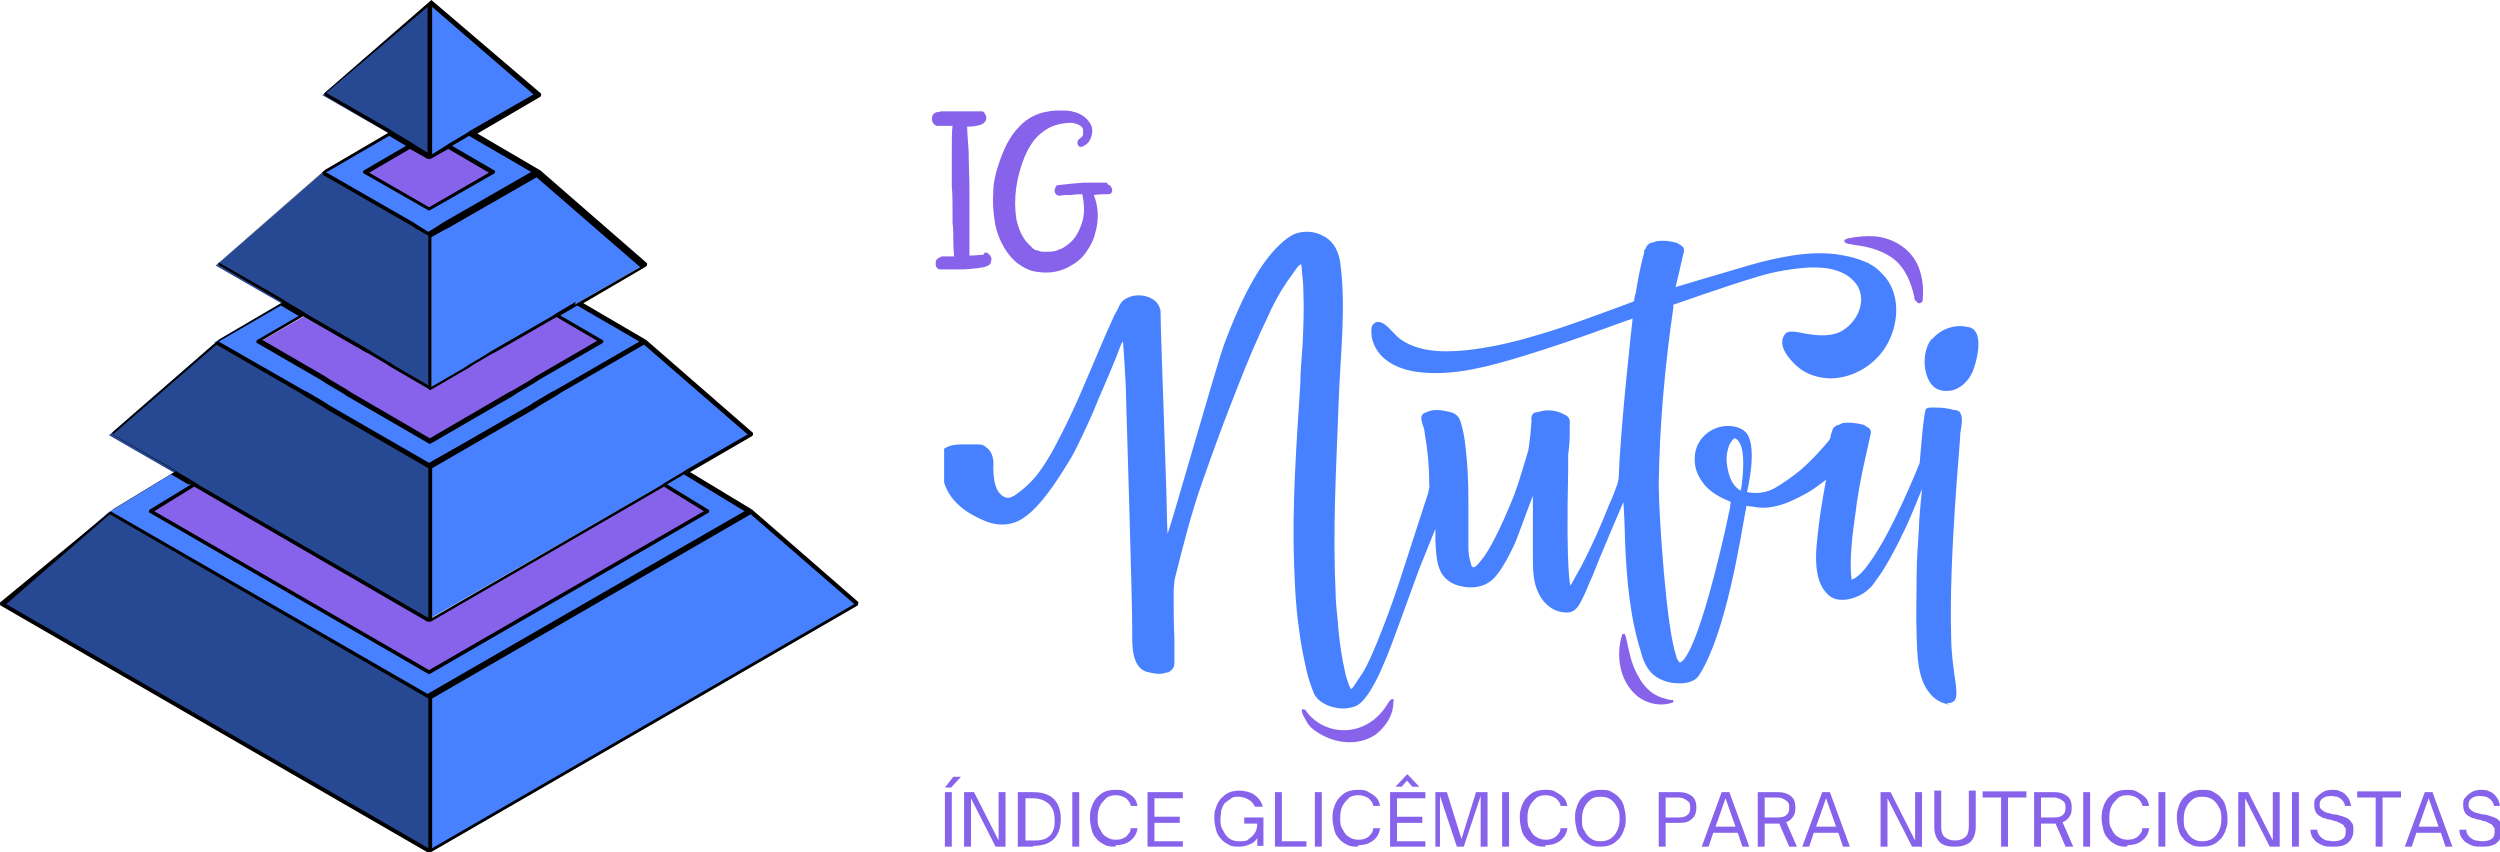 <?xml version="1.0" encoding="UTF-8"?>
<svg xmlns="http://www.w3.org/2000/svg" version="1.1" xmlns:xlink="http://www.w3.org/1999/xlink" viewBox="0 0 325.7 111">
  <defs>
    <style>
      .cls-1 {
        fill: none;
      }

      .cls-2 {
        clip-path: url(#clippath-1);
      }

      .cls-3 {
        fill: #8663ea;
      }

      .cls-4 {
        clip-path: url(#clippath-3);
      }

      .cls-5 {
        fill: #274994;
      }

      .cls-6 {
        fill: #4881ff;
      }

      .cls-7 {
        clip-path: url(#clippath-2);
      }

      .cls-8 {
        clip-path: url(#clippath);
      }
    </style>
    <clipPath id="clippath">
      <rect class="cls-1" x="123" y="30.2" width="135.4" height="62.7"/>
    </clipPath>
    <clipPath id="clippath-1">
      <rect class="cls-1" width="56.3" height="111"/>
    </clipPath>
    <clipPath id="clippath-2">
      <rect class="cls-1" x="55" width="57" height="111"/>
    </clipPath>
    <clipPath id="clippath-3">
      <rect class="cls-1" width="112" height="111"/>
    </clipPath>
  </defs>
  <!-- Generator: Adobe Illustrator 28.6.0, SVG Export Plug-In . SVG Version: 1.2.0 Build 709)  -->
  <g>
    <g id="Camada_1">
      <g>
        <g class="cls-8">
          <path class="cls-6" d="M251.7,44.2c1.1-1.3,2.9-2,4.6-1.6.4,0,.7.2.9.4,1.1,1.1.3,4.2-.2,5.4-.5,1.2-1.6,2.3-2.9,2.5-.8.1-1.3,0-1.9-.3-1.8-1.2-1.9-4.9-.5-6.5ZM254.1,91.8c-1.1-.1-2.1-.7-2.7-1.5-1.6-1.9-1.6-4.9-1.7-7.3-.1-2.7,0-5.4,0-8.2,0-2,.2-4,.3-6,0-1.3.4-5.1.4-5.1,0,0-1.7,4.3-2.5,5.8-.7,1.5-1.5,3-2.4,4.5-.4.7-.9,1.3-1.3,1.9s-.5.6-.8.9c-1.3,1.2-3.8,1.9-5.1.8-2.5-2.1-1.6-6.8-1.3-9.6.2-1.7.9-5.5.9-5.5,0,0-.4.3-.4.3-.8.6-1.6,1.2-2.4,1.6-1.3.7-2.5,1.3-4,1.6-.9.2-1.8.2-2.8,0-.2,0-.8-.1-.8-.1,0,0,0,.5-.1.7-.6,3.2-2.5,15.8-6,21.3-.4.7-1.2,1-2,1.1-1.3.1-2.5-.1-3.6-.8-1.1-.7-1.7-2-2-3.2-1.5-4.7-1.9-9.8-2.1-14.7,0-1.5-.2-4.9-.2-4.9,0,0-2.9,6.7-4.1,9.8-.4.8-.7,1.7-1.1,2.5s-.4.8-.7,1.3c-.4.5-.8.8-1.5.8-1.6,0-2.9-1-3.6-2.4-.8-1.5-.8-3.3-.8-5,0-1.9,0-3.8,0-5.8,0-.5,0-1,0-1.6v-.4s-1.3,3.4-1.8,4.8c-.4,1.2-1,2.4-1.6,3.5-.4.7-.8,1.4-1.3,2-1.2,1.6-3.1,1.9-5,1.4-.7-.2-1.4-.6-1.9-1.2-1-1.2-1-3.1-1.1-4.5,0-.5,0-1.7,0-1.7,0,0-1.5,3.7-2.1,5.2-.6,1.7-1.7,4.6-2.7,7.4-1.1,3-3.4,9.6-5.6,10.5-.8.3-1.7.4-2.6.2-1.1-.2-2.3-.8-2.8-1.8-.4-1-.8-2.1-1-3.1-.4-1.8-.8-3.7-1-5.6-.4-2.7-.5-5.3-.6-8-.3-7.9.3-15.8.8-23.7,0-1.7.2-3.4.3-5.1.1-2.3.2-4.6.1-6.9,0-.9-.1-1.9-.2-2.8,0-.2,0-.4-.1-.8-.1.1-.3.2-.4.3-.5.7-1,1.4-1.5,2.1-1,1.5-1.8,3-2.5,4.6-1.4,2.9-2.7,6-3.9,9.1-1.6,4-3.1,8.1-4.5,12.1-1.5,4.2-2.6,8.6-3.7,13,0,.4-.1.9-.1,1.4,0,2.1,0,4.2.1,6.3v3.1c0,.6-.4,1-.8,1.2-.1,0-.3,0-.5.1-.8.2-1.6,0-2.4-.2-2-.7-1.8-3.9-1.8-5.5,0-4.1-.7-26.8-.8-30.1,0-2.3-.4-7.2-.4-7.4-.2.2-.2.3-.3.5-.9,2.4-1.9,4.7-2.9,7-.9,2.3-2,4.6-3.1,6.8-.5,1-1.2,2-1.8,3-1.3,2-3.3,4.9-5.4,6-1.3.7-3,.7-4.4.1-2.7-1.1-6.5-3.3-5.6-8.9,0,0,0-.2,0-.3,0-.1.2-.3.3-.3.6-.4,1.4-.5,2.2-.5.7,0,1.5,0,2.2,0,.4,0,.7.1,1,.4.8.5,1,1.7.9,2.5,0,2.9.8,3.5,1.2,3.8.6.4.9.3,1.5,0,1.2-.8,2.3-1.8,3.2-3,1.5-2,2.6-4.3,3.7-6.5,2.1-4.3,3.8-8.8,5.8-13.2.2-.5.5-1.1.8-1.6.4-.9.6-1.3,1.8-1.7,1.5-.4,3.6.2,3.8,2,0,.1,0,.3,0,.4,0,2.2.8,23.3.8,25.2,0,1,.1,3.2.1,3.3.2,0,6.2-21.4,7.4-24.7,1.5-4,4-10,7.3-13,.5-.5,1.2-1,1.8-1.3,1.3-.5,2.7-.4,3.9.3,1.3.7,1.9,2,2.1,3.4.8,5.9,0,12.1-.2,18.1-.3,8.3-.8,16.5-.4,24.8,0,1.8.3,3.5.4,5.3.2,1.7.4,3.3.8,5,.1.6.3,1.2.5,1.7,0,.2.2.4.3.7.1-.1.2-.2.3-.3.4-.6.8-1.2,1.2-1.8.8-1.3,1.3-2.6,1.9-4,1.1-2.7,2.1-5.4,3-8.2l3.7-11.4c0-.3.2-.6.1-1,0-2.3-.2-4.5-.6-6.7,0-.5-.3-1.1-.4-1.6-.1-.5,0-.8.4-1,.2-.1.5-.2.8-.3.9-.2,1.7,0,2.6.2.7.2,1.1.6,1.3,1.3.3,1,.5,2,.6,3,.3,2.4.4,4.8.4,7.2s0,4.1,0,6.1c0,.7.1,1.4.3,2,.2,1.4,1.1,0,1.6-.6.6-.7,2.2-3.5,4.1-8.3.7-1.9,1.2-3.8,1.8-5.7.1-.4.5-3.8.4-4.1,0-.5.2-.8.6-.9,0,0,.1,0,.2,0,1.2-.4,2.4-.3,3.5.3.5.2.8.6.7,1.2,0,.5,0,1,0,1.5,0,.9-.1,1.7-.2,2.6,0,.6,0,1.3,0,1.9-.3,13.8.3,15.1.3,15.1,0,0,1-1.8,1.4-2.5,1.4-2.7,2.6-5.4,3.7-8.2.4-.8.7-1.7,1-2.5.1-.4.2-.7.2-1.1.2-6.4,1.8-20.5,1.8-20.5,0,0-2,.7-2.8,1-3.8,1.4-7.6,2.7-11.5,3.9-4.3,1.3-8.9,2.6-13.4,2.1-2.8-.3-5.7-1.6-6.3-4.6,0-.4-.1-.9,0-1.3.3-.8,1-.8,1.6-.4.9.6,1.4,1.5,2.3,2.1,2.7,1.8,6.4,1.6,9.5,1.2,2.9-.4,5.8-1.1,8.7-2,3.4-1,6.8-2.3,10.1-3.5.5-.2,1.1-.4,1.6-.6.1,0,.3-.1.4-.2,0-.4.1-.7.2-1,.3-1.8.6-3.5,1.1-5.3,0-.2,0-.4.2-.5.1-.4.4-.7.8-.8.3,0,.5-.2.8-.2.8-.1,1.6,0,2.3.2.2,0,.4.2.6.3.5.3.6.6.4,1.2-.1.5-1,4.3-1,4.3,0,0,6.7-2,9.8-2.9,1.7-.5,3.5-.9,5.3-1.2,1.9-.3,3.8-.4,5.7-.2,1.4.2,2.8.5,4.1,1.1.1,0,.3.1.4.2.8.4,1.5,1.1,2.1,1.8,2,2.6,1.6,6.4-.1,9.1-1.5,2.3-4.1,3.9-7,4-1.6,0-3.3-.5-4.5-1.6-1-.9-2.6-2.7-1.6-4.1.4-.7,1.7-.3,2.4-.2,1.5.3,3.3.5,4.7-.1,2.4-1.1,4-4.5,1.9-6.7-1.6-1.7-4.3-1.9-6.5-1.7-2.2.2-4.4.6-6.5,1.3-3.1.9-10.5,3.5-10.5,3.5,0,0,0,.3,0,.4-1.1,7.6-1.8,15.3-1.9,23,0,3.9,1,19,2.3,22.4,0,.3.2.5.4.8,0,0,1.6.7,5.1-13.6.5-2,1.2-5.1,1.5-6.6,0-.2,0-.4.1-.7-.3-.2-2.1-.7-3.4-2.2-.9-1.1-1.4-2.2-1.3-3.7.1-2.6,2.7-4.5,5.3-3.9.5.1,1.1.4,1.5.9,1.4,2,0,7.6,0,7.6,0,0,1.8.5,3.6-.5,1.2-.7,2.3-1.5,3.3-2.3,1.3-1.1,2.5-2.4,3.6-3.7.2-.2.3-.4.4-.7,0-.3.1-.5.2-.7,0-.4.3-.6.6-.8.3,0,.5-.2.8-.3.8-.1,1.7,0,2.5.2.3,0,.5.3.8.4.3.2.4.5.3.9-.2.9-.4,1.8-.6,2.7-.6,2.6-1.1,5.2-1.4,7.8-.3,2-.8,5.9-.5,8.1,0,0,0,.2,0,.3,0,0,.8,0,2.3-2.1,3.1-4.2,6.6-13.1,6.6-13.1,0,0,.5-6.5.8-7,.2-.3,1.2-.2,1.5-.2.7,0,1.4.1,2.1.3.3,0,.8.1.9.4.4.8.1,1.8,0,2.6,0,1.2-1.5,16-1.2,26.5,0,2.1.3,4.2.6,6.2h0c.1,1.3.4,2.6-1.3,2.5ZM226.1,57.1c-.1,0-.4.1-.5.4-.3.3-.4.7-.5,1.1-.2.7-.2,1.3-.1,2,.4,2.9,1.8,3.3,1.8,3.3,0,0,1-5.7-.6-6.7Z"/>
        </g>
        <path class="cls-3" d="M214.7,89.8c.8.8,1.9,1.2,3,1.4,0,0,.2,0,.3,0,0,0,0,.2,0,.3t0,0c-1.6.6-3.5.2-4.8-.9-2.2-1.9-2.7-5.2-1.9-7.8,0,0,0-.1.1-.2,0,0,.2,0,.3,0,0,0,0,.2.1.3.3,1.2.5,2.5.9,3.6.2.6.5,1.2.8,1.7.3.6.7,1.1,1.1,1.5ZM181.6,91.4c0-.1,0-.2-.1-.3-.2-.1-.4.1-.6.4-.7,1.2-1.6,2.2-2.9,2.9-1.3.7-2.8.9-4.2.6s-2.7-1.1-3.6-2.3c0-.1-.2-.3-.4-.3-.7-.1.5,1.7.6,1.9.5.7,1.3,1.2,2.1,1.6,1.8.9,4,1.1,5.8.3,1-.4,1.8-1.2,2.4-2.1.3-.4.5-.9.7-1.5,0-.2.2-.9.1-1.3ZM240.7,31.1c-.3,0-.6.3-.3.5.2.2.8.2,1.1.3,1.9.2,4,.8,5.4,2s2.1,3,2.5,4.8c0,.2,0,.4.3.6.1.2.4.3.6.1.2,0,.2-.3.2-.5.1-1.3,0-2.5-.4-3.7-.8-2.5-3.1-4.1-5.7-4.4-1.2-.1-2.5,0-3.8.3Z"/>
        <path class="cls-6" d="M97.8,66.7l-41.8,24.1-26-15-15.8-9.1,8.5-5.2,2.8,1.6-5.8,3.5,36.3,21,36.3-21-5.8-3.5,2.8-1.6,8.5,5.2ZM42.4,52.8l13.6,7.8,1.4-.8,12.2-7,2.8-1.6,11.5-6.6-8.7-5.1-2.8,1.6,5.9,3.4-8.7,5-2.8,1.6-10.9,6.3-10.9-6.3-2.8-1.6-8.7-5,5.9-3.4-2.8-1.6-8.7,5.1,11.5,6.6,2.8,1.6ZM54.1,29.4l1.9,1.1,1.9-1.1,2.8-1.6,9.3-5.4-8.7-5.1-2.8,1.6,5.9,3.4-8.4,4.8-8.4-4.8,5.9-3.4-2.8-1.6-8.7,5.1,10.3,5.9,1.8,1Z"/>
        <path class="cls-3" d="M92.3,66.6l-36.3,21-36.3-21,5.8-3.5,30.6,17.6,30.6-17.6,5.8,3.5ZM45.2,51.1l10.9,6.3,10.9-6.3,2.8-1.6,8.7-5-5.9-3.4-8.5,4.9-2.8,1.6-5.1,3-5.1-3-2.8-1.6-8.5-4.9-5.9,3.4,8.7,5,2.8,1.6ZM64.4,22.4l-5.9-3.4-2.5,1.4-2.5-1.4-5.9,3.4,8.4,4.8,8.4-4.8Z"/>
        <g class="cls-2">
          <path class="cls-5" d="M56,.3v20.1l-2.5-1.4-2.8-1.6-8.7-5L56,.3ZM30,75.8l-15.8-9.1L.3,78.8l55.7,32.2v-20.1l-26-15ZM54.1,29.4l-1.8-1-10.3-5.9-13.9,12.1,8.7,5,2.8,1.6,8.5,4.9,2.8,1.6,5.1,3v-20.1l-1.9-1.1ZM42.4,52.8l-2.8-1.6-11.5-6.6-13.9,12.1,8.5,4.9,2.8,1.6,30.6,17.6v-20.1l-13.6-7.8Z"/>
        </g>
        <g class="cls-7">
          <path class="cls-6" d="M111.8,78.8l-55.7,32.2v-20.1l41.8-24.1,13.9,12.1ZM89.3,61.5l8.5-4.9-13.9-12.1-11.5,6.6-2.8,1.6-12.2,7-1.4.8v20.1l30.6-17.6,2.8-1.6ZM63.9,46l8.5-4.9,2.8-1.6,8.7-5-13.9-12.1-9.3,5.4-2.8,1.6-1.9,1.1v20.1l5.1-3,2.8-1.6ZM61.3,17.4l8.7-5L56,.3v20.1l2.5-1.4,2.8-1.6Z"/>
        </g>
        <g class="cls-4">
          <path d="M111.9,78.5l-13.9-12.1s0,0,0,0,0,0,0,0l-8.1-4.9,8.1-4.7c0,0,.1-.1.1-.2,0,0,0-.2,0-.2l-13.9-12.1s0,0,0,0c0,0,0,0,0,0l-8.2-4.8,8.2-4.8c0,0,.1-.1.1-.2,0,0,0-.2,0-.2l-13.9-12.1s0,0,0,0c0,0,0,0,0,0l-8.2-4.8,8.2-4.8c0,0,.1-.1.1-.2,0,0,0-.2,0-.2L56.2,0s0,0,0,0c0,0,0,0,0,0,0,0,0,0,0,0,0,0,0,0,0,0s0,0,0,0c0,0,0,0,0,0s0,0,0,0,0,0,0,0l-13.9,12.1c0,0-.1.1,0,.2,0,0,0,.2.1.2l8.2,4.8-8.2,4.8s0,0,0,0c0,0,0,0,0,0l-13.9,12.1c0,0-.1.1,0,.2,0,0,0,.2.1.2l8.2,4.8-8.2,4.8s0,0,0,0c0,0,0,0,0,0l-13.9,12.1c0,0-.1.2,0,.2,0,0,0,.2.1.2l8.1,4.7-8.1,4.9s0,0,0,0c0,0,0,0,0,0L0,78.5c0,0-.1.1,0,.2,0,0,0,.2.1.2l55.7,32.2s0,0,.1,0,0,0,.1,0,0,0,0,0l55.7-32.2c0,0,.1-.1.1-.2,0,0,0-.2,0-.2ZM56.3,110.5v-19.5l41.5-24,13.5,11.7-55,31.8ZM42.6,22.4l8.1-4.7,2.2,1.3-5.5,3.2c0,0-.1.1-.1.2s0,.2.1.2l8.4,4.8s0,0,.1,0,0,0,.1,0l8.4-4.8c0,0,.1-.1.1-.2,0,0,0-.2-.1-.2l-5.5-3.2,2.2-1.3,8.1,4.7-11.5,6.6-.3.2-.3.2-1.3.8-1.3-.8-.3-.2-.3-.2-11.5-6.6ZM55.7.9v19l-1.6-1-.3-.2-.3-.2-2.2-1.3-.3-.2-.3-.2-8.2-4.7L55.7.9ZM55.9,20.7s0,0,.1,0,0,0,.1,0l2.3-1.3,5.3,3.1-7.8,4.5-7.8-4.5,5.3-3.1,2.3,1.3ZM61,17.2l-.3.2-2.2,1.3-.3.2-.3.2-1.6,1V.9l13.2,11.4-8.2,4.7-.3.2ZM55.9,50.8s0,0,.1,0,0,0,.1,0l5-2.9.3-.2.3-.2,2.2-1.3.6-.3,8-4.6,5.3,3.1-8.1,4.7-.3.2-.3.2-2.2,1.3-.6.3-10.3,6-10.3-6-.3-.2-.3-.2-2.2-1.3-.3-.2-.3-.2-8.1-4.7,5.3-3.1,8,4.6.6.3,2.2,1.3.3.2.3.2,5,2.9ZM75,39.3l-.3.2-2.2,1.3-.3.2-.3.2-8,4.6-.3.2-.3.2-2.2,1.3-.3.2-.3.2-4.3,2.5v-19.5l1.6-.9.6-.3,11.5-6.6,13.5,11.7-8.2,4.7-.3.2ZM42.1,22.8l11.5,6.6.3.2.3.2,1.6.9v19.5l-4.3-2.5-.3-.2-.3-.2-2.2-1.3-.3-.2-.3-.2-8-4.6-.3-.2-.3-.2-2.2-1.3-.3-.2-.3-.2-8.2-4.7,13.5-11.7ZM39,41.1l-5.5,3.2c0,0-.1.1-.1.2s0,.2.1.2l8.3,4.8.3.2.3.2,2.2,1.3.3.2.3.2,10.7,6.2s0,0,.1,0,0,0,.1,0l10.7-6.2.3-.2.3-.2,2.2-1.3.3-.2.3-.2,8.3-4.8c0,0,.1-.1.1-.2s0-.2-.1-.2l-5.5-3.2,2.2-1.3,8.1,4.7-10.9,6.3-.6.3-2.2,1.3-.3.2-.3.2-8,4.6-5.1,2.9-13-7.5-.3-.2-.3-.2-2.2-1.3-.6-.3-11-6.3,8.1-4.7,2.2,1.3ZM55.9,81s0,0,.1,0,0,0,.1,0l30.4-17.6,5.2,3.2-35.8,20.7-35.8-20.7,5.2-3.2,30.4,17.6ZM89.1,61.4l-.3.2-2.2,1.3-.3.2-.3.2-29.7,17.2v-19.5l13.3-7.7.3-.2.3-.2,2.2-1.3.3-.2.3-.2,10.9-6.3,13.5,11.7-8,4.6-.3.2ZM28.2,44.9h0l10.9,6.3.3.2.3.2,2.2,1.3.3.2.3.2,13.3,7.7v19.5l-29.7-17.2-.3-.2-.3-.2-2.2-1.3-.3-.2-.3-.2-8-4.6,13.5-11.7ZM24.9,63.1l-5.4,3.3c0,0-.1.1-.1.2,0,0,0,.2.1.2l36.3,21s0,0,.1,0,0,0,.1,0l36.3-21c0,0,.1-.1.1-.2s0-.2-.1-.2l-5.4-3.3,2.2-1.3,7.9,4.8-11.3,6.5-30,17.3-41.3-23.8,7.9-4.8,2.2,1.3ZM14.3,67l41.5,24v19.5L.8,78.7l13.5-11.7Z"/>
        </g>
        <path class="cls-3" d="M128.3,32.9c.3,0,.5.1.7.4s.2.5.1.8c0,.3-.3.5-.6.6-.5.2-1.5.3-3,.4-.2,0-.5,0-.9,0s-.6,0-.7,0-.1,0-.3,0c-.1,0-.2,0-.3,0,0,0-.1,0-.3,0s-.2,0-.3,0c0,0-.2,0-.3,0-.3-.1-.5-.3-.5-.7,0-.3,0-.6.4-.8,0,0,.2-.1.4-.2.2,0,.3,0,.3,0,0,0,.2,0,.4,0,.2,0,.3,0,.4,0,0,0,0,0,.1,0s0,0,.1,0c0,0,0,0,.1,0,0,0,0,0,.1,0,0,0,0,0,.1,0,0-.3-.1-.9-.1-1.9,0-1,0-1.8-.1-2.4,0-2.5,0-4-.1-4.7,0-1.4,0-3,0-4.8,0-1.5,0-2.6.1-3.2-.8,0-1.5,0-2,0-.2,0-.4-.2-.5-.3-.1-.2-.2-.4-.2-.6,0-.4.2-.8.7-.9.1,0,.3,0,.5-.1.2,0,.3,0,.4,0,.1,0,.3,0,.5,0,.2,0,.4,0,.4,0h.5c.3,0,.4,0,.4,0,0,0,.2,0,.3,0,1.3,0,2.2,0,2.8,0,.2,0,.3.1.4.3.1.2.2.3.2.5,0,.4-.2.7-.6.9-.5.2-1.1.3-1.9.3,0,.6.1,1.7.2,3.3,0,1.8.1,3.3.1,4.7v4.8c0,.7,0,1.4,0,2.2v.9c0,.1,0,.3,0,.5,0,.2,0,.3,0,.4.7,0,1.3-.1,1.8-.1Z"/>
        <path class="cls-3" d="M144.4,24.1c.3,0,.4.3.5.6,0,.3-.1.6-.5.6-.4,0-1.1,0-1.9.1.6,1.5.7,3.2.2,4.9-.2.9-.6,1.7-1.1,2.4-.5.8-1.2,1.4-1.9,1.8-1.4.9-3,1.2-4.7.9-.8-.1-1.6-.5-2.3-1-.7-.5-1.3-1.2-1.8-2-.6-1-1.1-2.2-1.3-3.5-.2-1.3-.3-2.6-.2-3.8,0-1.3.3-2.5.7-3.7.7-2.1,1.5-3.7,2.6-4.8,1.2-1.4,2.9-2.1,4.9-2.2.4,0,.8,0,1.2,0,.4,0,.8.1,1.2.2.4.1.8.3,1.1.5.3.2.6.5.8.8.4.5.5,1.1.3,1.8-.2.7-.5,1.1-1.2,1.4-.3.1-.5,0-.6-.3-.1-.3,0-.5.2-.7.2-.1.4-.3.5-.5,0-.3,0-.5,0-.7,0-.3-.3-.5-.5-.6-.3-.2-.6-.2-.9-.3-1.4,0-2.8.3-4,1.3-.9.7-1.6,1.7-2.2,3.1-.5,1.2-.9,2.6-1.1,4-.2,1.4-.2,2.7,0,4.1.3,1.4.8,2.5,1.6,3.3.2.2.3.3.4.4,0,0,0,0,.2.2,0,0,.1,0,.3.2,0,0,0,0,.1,0,0,0,0,0,0,0,.3,0,.5.2.8.2,0,0,0,0,.1,0h.1c.3,0,.4,0,.4,0,.5,0,1,0,1.6-.3.4-.1.8-.4,1.2-.7.8-.6,1.4-1.6,1.8-2.9.3-1,.3-2.2,0-3.6-.3,0-.7,0-1.4.1-.7,0-1.2,0-1.5.1-.3,0-.5-.1-.6-.3-.1-.2-.2-.4,0-.7,0-.3.2-.4.5-.4.8-.1,1.8-.2,3.1-.3,1.5,0,2.5,0,3.1,0Z"/>
        <path class="cls-3" d="M123.8,102.6h-.7l1.1-1.4h1l-1.3,1.4ZM124,110.3h-.9v-7.1h.9v7.1Z"/>
        <path class="cls-3" d="M126.5,110.3h-.9v-7.1h1.3l3.2,6.3v-6.3h.9v7.1h-1.3l-3.2-6.3v6.3Z"/>
        <path class="cls-3" d="M134.6,110.3h-2v-7.1h2c1.2,0,2.1.3,2.7.9s.9,1.5.9,2.6-.3,2-.9,2.6c-.6.6-1.5.9-2.7.9ZM133.6,103.9v5.6h1.1c.4,0,.7,0,1-.1.3,0,.7-.2.9-.4.3-.2.5-.5.6-.8.2-.4.2-.8.2-1.4s-.1-1.2-.4-1.6c-.2-.4-.6-.7-1-.9-.4-.2-.9-.3-1.5-.3h-1.1Z"/>
        <path class="cls-3" d="M140.6,110.3h-.9v-7.1h.9v7.1Z"/>
        <path class="cls-3" d="M145.3,110.3c-.6,0-1,0-1.5-.3-.4-.2-.8-.5-1-.8-.3-.3-.5-.7-.6-1.2-.1-.4-.2-.9-.2-1.4s0-.9.2-1.4c.1-.4.3-.8.6-1.2.3-.3.6-.6,1-.8.4-.2.9-.3,1.5-.3s1,0,1.4.3c.4.2.7.4,1,.7.3.3.4.7.5,1.1h-.9c0-.4-.3-.7-.6-1-.3-.2-.8-.4-1.3-.4s-1,.1-1.3.4c-.3.3-.6.6-.8,1-.2.4-.3.9-.3,1.5s0,1.1.3,1.5c.2.4.4.8.8,1,.4.3.8.4,1.3.4s.9-.1,1.3-.4c.3-.3.6-.6.6-1.1h.9c-.1.7-.4,1.2-.9,1.6-.5.4-1.1.6-1.9.6Z"/>
        <path class="cls-3" d="M154.1,110.3h-4.6v-7.1h4.6v.8h-3.7v2.4h3.3v.8h-3.3v2.4h3.7v.8Z"/>
        <path class="cls-3" d="M161.5,110.3c-.6,0-1.1,0-1.5-.3-.4-.2-.8-.5-1-.8-.3-.3-.5-.7-.6-1.2-.1-.4-.2-.9-.2-1.4s0-.9.2-1.3c.1-.4.3-.8.6-1.2.3-.3.6-.6,1-.8.4-.2.9-.3,1.5-.3s1.5.2,2,.6c.5.4.9.9,1,1.5h-1c-.2-.4-.4-.7-.8-.9-.3-.2-.8-.4-1.3-.4s-.8,0-1.1.3c-.3.2-.6.4-.8.6-.2.3-.3.6-.4.9,0,.3-.1.7-.1,1.1,0,.5,0,1,.3,1.4.2.4.4.8.8,1.1.4.3.8.4,1.4.4s.9,0,1.2-.3c.3-.2.6-.5.8-.8.2-.3.3-.8.3-1.2h-1.7v-.8h2.5v3.7h-.8v-1c-.3.4-.6.7-1,.8-.4.2-.9.3-1.3.3Z"/>
        <path class="cls-3" d="M170.2,110.3h-4.1v-7.1h.9v6.4h3.2v.8Z"/>
        <path class="cls-3" d="M172.2,110.3h-.9v-7.1h.9v7.1Z"/>
        <path class="cls-3" d="M176.9,110.3c-.6,0-1,0-1.5-.3-.4-.2-.8-.5-1-.8-.3-.3-.5-.7-.6-1.2-.1-.4-.2-.9-.2-1.4s0-.9.2-1.4c.1-.4.3-.8.6-1.2.3-.3.6-.6,1-.8.4-.2.9-.3,1.5-.3s1,0,1.4.3c.4.2.7.4,1,.7.3.3.4.7.5,1.1h-.9c0-.4-.3-.7-.6-1-.3-.2-.8-.4-1.3-.4s-1,.1-1.3.4c-.3.3-.6.6-.8,1-.2.4-.3.9-.3,1.5s0,1.1.3,1.5c.2.4.4.8.8,1,.4.3.8.4,1.3.4s.9-.1,1.3-.4c.3-.3.6-.6.6-1.1h.9c-.1.7-.4,1.2-.9,1.6-.5.4-1.1.6-1.9.6Z"/>
        <path class="cls-3" d="M182.7,102.5h-.9l1.5-1.6h.1l1.5,1.6h-.9l-.7-.8-.7.8ZM185.7,110.3h-4.6v-7.1h4.6v.8h-3.7v2.4h3.3v.8h-3.3v2.4h3.7v.8Z"/>
        <path class="cls-3" d="M187.9,110.3h-.9v-7.1h1.5l1.9,6.1,1.9-6.1h1.5v7.1h-.9v-6.6l-2.2,6.6h-.9l-2.2-6.6v6.6Z"/>
        <path class="cls-3" d="M196.6,110.3h-.9v-7.1h.9v7.1Z"/>
        <path class="cls-3" d="M201.3,110.3c-.6,0-1,0-1.5-.3-.4-.2-.8-.5-1-.8-.3-.3-.5-.7-.6-1.2-.1-.4-.2-.9-.2-1.4s0-.9.2-1.4c.1-.4.3-.8.6-1.2.3-.3.6-.6,1-.8.4-.2.9-.3,1.5-.3s1,0,1.4.3c.4.2.7.4,1,.7.3.3.4.7.5,1.1h-.9c0-.4-.3-.7-.6-1-.3-.2-.8-.4-1.3-.4s-1,.1-1.3.4c-.3.3-.6.6-.8,1-.2.4-.3.9-.3,1.5s0,1.1.3,1.5c.2.4.4.8.8,1,.4.3.8.4,1.3.4s.9-.1,1.3-.4c.3-.3.6-.6.6-1.1h.9c-.1.7-.4,1.2-.9,1.6-.5.4-1.1.6-1.9.6Z"/>
        <path class="cls-3" d="M208.5,110.3c-.6,0-1,0-1.5-.3-.4-.2-.8-.5-1-.8-.3-.3-.5-.7-.6-1.2-.1-.4-.2-.9-.2-1.4s0-.9.2-1.4c.1-.4.3-.8.6-1.2.3-.3.6-.6,1-.8.4-.2.9-.3,1.5-.3s1.1,0,1.5.3c.4.2.8.5,1,.8.3.3.5.7.6,1.2.1.4.2.9.2,1.4s0,1-.2,1.4c-.1.4-.3.8-.6,1.2-.3.3-.6.6-1,.8-.4.2-.9.3-1.5.3ZM208.5,109.6c.5,0,1-.1,1.4-.4.4-.3.6-.6.8-1,.2-.4.3-.9.3-1.5s0-1-.3-1.5c-.2-.4-.5-.8-.8-1-.4-.3-.8-.4-1.4-.4s-1,.1-1.3.4c-.4.3-.6.6-.8,1-.2.4-.3.9-.3,1.5s0,1.1.3,1.5c.2.4.5.8.8,1,.4.3.8.4,1.3.4Z"/>
        <path class="cls-3" d="M217,110.3h-.9v-7.1h2.7c.7,0,1.2.2,1.6.5.4.3.6.8.6,1.5s-.2,1.2-.6,1.5c-.4.4-.9.5-1.6.5h-1.8v3ZM217,103.9v2.6h1.7c.5,0,.9-.1,1.1-.3.3-.2.4-.5.4-1s-.1-.7-.4-.9c-.3-.2-.6-.4-1.1-.4h-1.7Z"/>
        <path class="cls-3" d="M222.6,110.3h-.9l2.6-7.1h1l2.6,7.1h-.9l-.6-1.8h-3.2l-.6,1.8ZM224.8,104l-1.3,3.7h2.6l-1.3-3.7Z"/>
        <path class="cls-3" d="M232.7,107.1l1.4,3.2h-1l-1.3-3h-1.9v3h-.9v-7.1h2.7c.7,0,1.2.2,1.6.5.4.3.6.8.6,1.5s-.1.9-.3,1.2c-.2.3-.5.6-.9.7ZM229.9,106.5h1.7c.5,0,.9-.1,1.1-.3.3-.2.4-.5.4-1s-.1-.7-.4-.9c-.3-.2-.6-.4-1.1-.4h-1.7v2.6Z"/>
        <path class="cls-3" d="M235.7,110.3h-.9l2.6-7.1h1l2.6,7.1h-.9l-.6-1.8h-3.2l-.6,1.8ZM237.9,104l-1.3,3.7h2.6l-1.3-3.7Z"/>
        <path class="cls-3" d="M245.9,110.3h-.9v-7.1h1.3l3.2,6.3v-6.3h.9v7.1h-1.3l-3.2-6.3v6.3Z"/>
        <path class="cls-3" d="M254.6,110.3c-.9,0-1.6-.2-2-.7-.4-.5-.6-1.1-.6-1.9v-4.7h.9v4.7c0,.6.1,1,.4,1.3.3.3.8.5,1.4.5s1.1-.2,1.4-.5c.3-.3.4-.8.4-1.3v-4.7h.9v4.7c0,.8-.2,1.4-.6,1.9-.4.4-1.1.7-2,.7Z"/>
        <path class="cls-3" d="M261.6,110.3h-.9v-6.4h-2.4v-.8h5.7v.8h-2.4v6.4Z"/>
        <path class="cls-3" d="M268.7,107.1l1.4,3.2h-1l-1.3-3h-1.9v3h-.9v-7.1h2.7c.7,0,1.2.2,1.6.5.4.3.6.8.6,1.5s-.1.9-.3,1.2c-.2.3-.5.6-.9.7ZM265.9,106.5h1.7c.5,0,.9-.1,1.1-.3.3-.2.4-.5.4-1s-.1-.7-.4-.9c-.3-.2-.6-.4-1.1-.4h-1.7v2.6Z"/>
        <path class="cls-3" d="M272.3,110.3h-.9v-7.1h.9v7.1Z"/>
        <path class="cls-3" d="M277.1,110.3c-.6,0-1,0-1.5-.3-.4-.2-.8-.5-1-.8-.3-.3-.5-.7-.6-1.2-.1-.4-.2-.9-.2-1.4s0-.9.2-1.4c.1-.4.3-.8.6-1.2.3-.3.6-.6,1-.8.4-.2.9-.3,1.5-.3s1,0,1.4.3c.4.2.7.4,1,.7.3.3.4.7.5,1.1h-.9c0-.4-.3-.7-.6-1-.3-.2-.8-.4-1.3-.4s-1,.1-1.3.4c-.3.3-.6.6-.8,1-.2.4-.3.9-.3,1.5s0,1.1.3,1.5c.2.4.4.8.8,1,.4.3.8.4,1.3.4s.9-.1,1.3-.4c.3-.3.6-.6.6-1.1h.9c-.1.7-.4,1.2-.9,1.6-.5.4-1.1.6-1.9.6Z"/>
        <path class="cls-3" d="M282.1,110.3h-.9v-7.1h.9v7.1Z"/>
        <path class="cls-3" d="M286.9,110.3c-.6,0-1,0-1.5-.3-.4-.2-.8-.5-1-.8-.3-.3-.5-.7-.6-1.2-.1-.4-.2-.9-.2-1.4s0-.9.2-1.4c.1-.4.3-.8.6-1.2.3-.3.6-.6,1-.8.4-.2.9-.3,1.5-.3s1.1,0,1.5.3c.4.2.8.5,1,.8.3.3.5.7.6,1.2.1.4.2.9.2,1.4s0,1-.2,1.4c-.1.4-.3.8-.6,1.2-.3.3-.6.6-1,.8-.4.2-.9.3-1.5.3ZM286.9,109.6c.5,0,1-.1,1.4-.4.4-.3.6-.6.8-1,.2-.4.3-.9.3-1.5s0-1-.3-1.5c-.2-.4-.5-.8-.8-1-.4-.3-.8-.4-1.4-.4s-1,.1-1.3.4c-.4.3-.6.6-.8,1-.2.4-.3.9-.3,1.5s0,1.1.3,1.5c.2.4.5.8.8,1,.4.3.8.4,1.3.4Z"/>
        <path class="cls-3" d="M292.5,110.3h-.9v-7.1h1.3l3.2,6.3v-6.3h.9v7.1h-1.3l-3.2-6.3v6.3Z"/>
        <path class="cls-3" d="M299.5,110.3h-.9v-7.1h.9v7.1Z"/>
        <path class="cls-3" d="M303.8,110.3c-.5,0-.9,0-1.3-.2-.4-.2-.8-.4-1-.7-.3-.3-.5-.8-.5-1.3h.9c0,.4.2.7.4.9.2.2.5.4.8.5.3,0,.6.1.9.1.5,0,.9-.1,1.2-.3.3-.2.4-.5.4-1s0-.4-.2-.6c0-.2-.2-.3-.4-.4-.2-.1-.4-.2-.6-.3-.2,0-.5-.1-.7-.2-.3,0-.6-.1-.8-.2-.3,0-.5-.2-.7-.3-.2-.1-.4-.3-.5-.5-.1-.2-.2-.5-.2-.9s0-.8.3-1c.2-.3.5-.5.8-.7.3-.2.8-.3,1.2-.3s.8,0,1.1.2c.4.1.7.4.9.7.3.3.4.7.5,1.2h-.8c0-.3-.2-.6-.4-.8-.2-.2-.4-.3-.6-.4-.2,0-.5-.1-.8-.1-.5,0-.8.1-1.1.3s-.4.5-.4.8,0,.5.3.7c.2.2.4.3.7.4.3,0,.6.2.9.2.3,0,.6.1.9.2s.6.2.8.3c.2.1.4.3.6.6.2.2.2.6.2,1,0,.6-.2,1.1-.6,1.5-.4.4-1,.6-1.9.6Z"/>
        <path class="cls-3" d="M310.4,110.3h-.9v-6.4h-2.4v-.8h5.7v.8h-2.4v6.4Z"/>
        <path class="cls-3" d="M314.2,110.3h-.9l2.6-7.1h1l2.6,7.1h-.9l-.6-1.8h-3.2l-.6,1.8ZM316.4,104l-1.3,3.7h2.6l-1.3-3.7Z"/>
        <path class="cls-3" d="M323.2,110.3c-.5,0-.9,0-1.3-.2-.4-.2-.8-.4-1-.7-.3-.3-.5-.8-.5-1.3h.9c0,.4.2.7.4.9.2.2.5.4.8.5.3,0,.6.1.9.1.5,0,.9-.1,1.2-.3.3-.2.4-.5.4-1s0-.4-.2-.6c0-.2-.2-.3-.4-.4-.2-.1-.4-.2-.6-.3-.2,0-.5-.1-.7-.2-.3,0-.6-.1-.8-.2-.3,0-.5-.2-.7-.3-.2-.1-.4-.3-.5-.5-.1-.2-.2-.5-.2-.9s0-.8.3-1c.2-.3.5-.5.8-.7.3-.2.8-.3,1.2-.3s.8,0,1.1.2c.4.1.7.4.9.7.3.3.4.7.5,1.2h-.8c0-.3-.2-.6-.4-.8-.2-.2-.4-.3-.6-.4-.2,0-.5-.1-.8-.1-.5,0-.8.1-1.1.3s-.4.5-.4.8,0,.5.3.7c.2.2.4.3.7.4.3,0,.6.2.9.2.3,0,.6.1.9.2s.6.2.8.3c.2.1.4.3.6.6.2.2.2.6.2,1,0,.6-.2,1.1-.6,1.5-.4.4-1,.6-1.9.6Z"/>
      </g>
    </g>
  </g>
</svg>